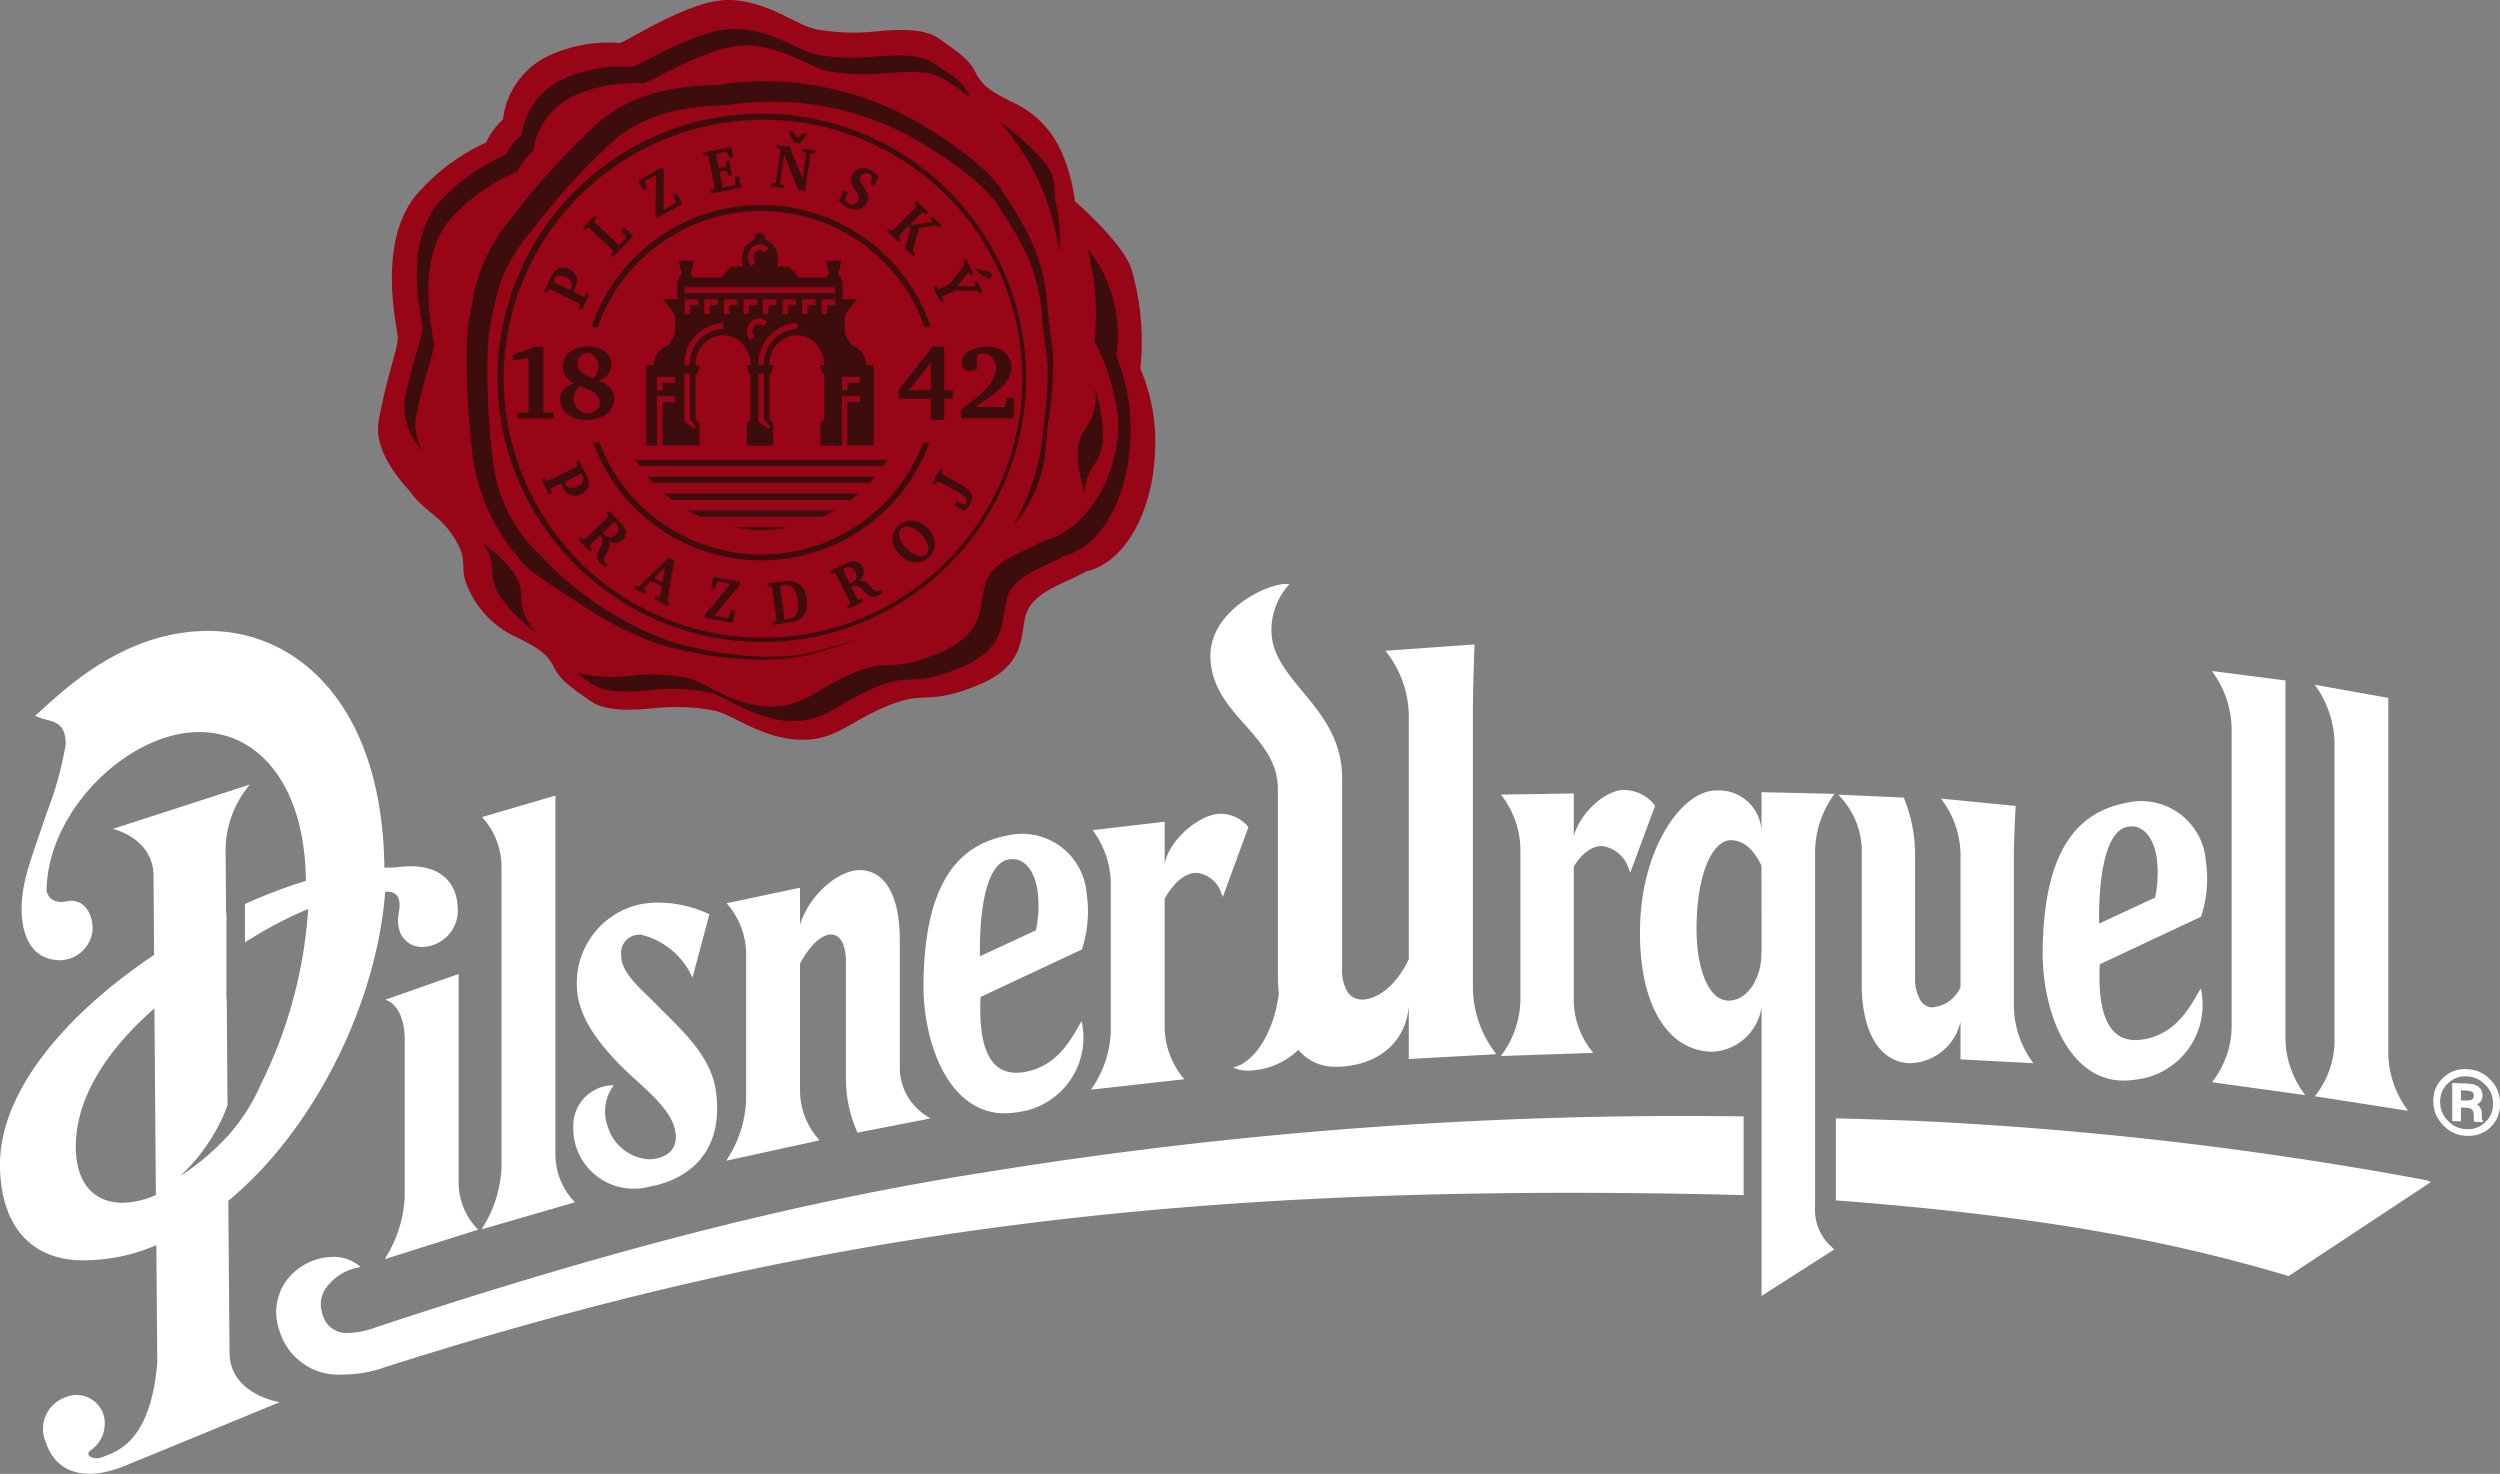 <svg id="logo-PU" xmlns="http://www.w3.org/2000/svg" width="162.838" height="96" viewBox="0 0 162.838 96">
  <rect x="0" y="0" width="162.838" height="96" fill="#808080" stroke="none"/>
  <path id="Path_31" data-name="Path 31" d="M1714.249,1505.3h.086v5.124l-.26-.009c-36.321-.9-60.7,2.434-88.243,11.218a8.285,8.285,0,0,1-2.773.478,4.007,4.007,0,0,1-4.108-2.9,3.5,3.5,0,0,1,.483-3.242,3.854,3.854,0,0,1,3.123-1.522,2.632,2.632,0,0,1,1.558.548l.136.106-.164.039a3.341,3.341,0,0,0-2.2,1.5,1.848,1.848,0,0,0-.125,1.507,1.608,1.608,0,0,0,1.567,1.262,5.708,5.708,0,0,0,1.959-.39c13.949-4.613,26.51-8.023,39.531-10.065a283.82,283.82,0,0,1,49.432-3.659m11.371.294c-1.7-.063-3.292-.114-5.2-.166l-.083,0v5.344l.08.006c14.012,1.066,22.249,2.791,29.362,4.908l.042.021,9.274-6.128-.26-.115a241.762,241.762,0,0,0-33.218-3.869m-94.985-9.569-4.782,1.677s1.271.263,1.271,2.629v10.212a8.149,8.149,0,0,1-1.192,3.87l-.106.188,5.954-1.885.122-.038-.088-.1a4.356,4.356,0,0,1-1.179-3.008Zm-1.956-1.811c-1.088.271-2.256-.525-1.938-2.2.277-1.463-.688-1.361-.888-1.342-.556,7.3-4.633,15.511-10.219,20.127l.078,9.869c0,2.753,3.274,3.245,3.274,3.245s-9.784,4.027-10.136,4.169c-2.612,1.041-4.448.4-5.093-1.529a2.18,2.18,0,0,1,1.25-2.951,1.851,1.851,0,0,1,2.5,1.125,2.126,2.126,0,0,1-.819,2.311c-.5.345.191.679.758.448.866-.354,3.125-.9,3.561-6.141l-.061-7.658a12.04,12.04,0,0,1-4.968.987c-3.286-.094-5.187-2.35-5.217-6.183-.033-4.392,3.627-9.388,10.04-13.712l-.038-5.129c0-2.485-2.652-3.076-2.652-3.076l8.926-2.887a6.668,6.668,0,0,0-1.578,4.415l.028,3.952.025-.013v2.881l0,0,0,.34v2.385h.019l.052,6.939a12.018,12.018,0,0,1-3.089,4.6,15.452,15.452,0,0,0,3.1-2.612v.032c.062-.079.122-.162.185-.242a12.394,12.394,0,0,0,1.909-3c.019-.043.036-.084.054-.128a30.041,30.041,0,0,0,3.095-11.446,25.894,25.894,0,0,0-4.119,2.178v-2.5a32.787,32.787,0,0,1,3.967-1.509v-.02c-.045-5.755-2.705-9.551-6.777-9.671-4.589-.134-9.99,4.96-10.111,10.236,0,.43.386.983,1.332.787,1.172-.244,1.745.978,1.656,1.943a2.161,2.161,0,0,1-2.424,1.875c-1.637-.189-2.271-1.753-2.181-3.683.081-1.715.783-3.361,1.637-5.929a22.508,22.508,0,0,0,1.226-4.435c-.013-1.654-1-1.419-1.874-1.8l-.122-.054.1-.086c.129-.117.271-.244.425-.385,1.864-1.69,5.744-5.209,11.107-5.052,5.478.161,11,4.821,11.119,15.416.152,0,.677-.011.818-.03,2.622-.358,3.864.83,3.954,2.557a2.372,2.372,0,0,1-1.9,2.589m-17.755,16.2-.094-12.153c-2.383,2.087-5.149,5.318-5.121,9.061.017,2.232,1.093,3.544,2.947,3.6a5.388,5.388,0,0,0,2.268-.506m21.319,2.056-.1.182,5.952-1.726.124-.036-.09-.1a4.473,4.473,0,0,1-1.181-3.04V1484.4l-4.781,1.4.093.1a4.79,4.79,0,0,1,1.178,3.183v19.557a8,8,0,0,1-1.19,3.836m15.932-4.463-.1.169,6.074-1.326-.09-.106a4.788,4.788,0,0,1-1.182-3.127v-8.274c.632-1.2,1.418-1.926,2.055-1.9.576.022.934.684.934,1.731v7.687a8.5,8.5,0,0,0,.728,3.424l.029.063,4.739-.923-.16-.112a3.751,3.751,0,0,1-1.826-3.013V1493.8c0-2.828-.924-4.483-2.538-4.545-1.383-.051-3.328,1.526-3.96,3.557V1490.4l-4.784,1.011.092.107a5.011,5.011,0,0,1,1.18,3.24v9.5a7.554,7.554,0,0,1-1.19,3.748m-7.429-4.742a2.638,2.638,0,0,0-2.64,2.711,3.935,3.935,0,0,0,4.94,3.9c2.608-.458,4.9-2.3,4.35-6.232-.33-2.336-2.252-3.983-3.888-5.645-1.135-1.151-2.287-2.037-2.287-3.255a1.2,1.2,0,0,1,1.293-1.284,4.942,4.942,0,0,1,3.358,2.8l1.1-4.128a7.8,7.8,0,0,0-3.055-.754,6.075,6.075,0,0,0-1.531.121,5.246,5.246,0,0,0-4.048,5.23c0,1.978,1.366,3.714,2.714,5.115,1.314,1.368,3.331,2.752,3.677,4.314.3,1.34-.618,1.892-1.659,1.935a3.008,3.008,0,0,1-2.735-2.178,2.837,2.837,0,0,1,.412-2.644m31.18.136-.094.148,6.068-.678-.09-.117a5.3,5.3,0,0,1-1.184-3.258v-8.386c.625-1.111,1.377-1.708,2.12-1.68a1.932,1.932,0,0,1,1.585,1.362l.085.2,1.648-4.5.014-.046-.031-.038a2.337,2.337,0,0,0-1.707-.83c-1.332-.05-3.387,1.62-3.714,3.251v-2.731l-4.693.547a5.884,5.884,0,0,1,1.184,3.506v9.625a6.9,6.9,0,0,1-1.19,3.62m-7.295-5.882c-.086,2.029.045,5.226,2.671,4.913,2.495-.3,3.4-2.563,3.914-3.334a4.894,4.894,0,0,1-4.221,5.93c-4.231.712-6.145-4.313-6.08-8.466.091-5.691,1.732-8.852,5.454-9.558a4.217,4.217,0,0,1,5.173,3.771,7.94,7.94,0,0,1-.307,3.644Zm-.041-2.652,3.648-1.693a7.549,7.549,0,0,0,.136-2.287c-.069-1.063-.633-2.567-1.931-2.323-1.373.26-1.889,3-1.853,6.3m35.206-6.948v9.861a6.219,6.219,0,0,1-1.176,3.453l-.092.133,5.854-.2h.155l-.093-.131a5.363,5.363,0,0,1-1.172-3.2v-8.814c.565-.9,1.214-1.357,1.88-1.33a2.138,2.138,0,0,1,1.717,1.537l.081.2,1.621-4.366a2.586,2.586,0,0,0-1.964-1.024c-1.227-.046-2.9,1.446-3.335,3v-2.773l-4.745.074.1.129a5.945,5.945,0,0,1,1.172,3.449m-15.8-3.939v12.083c0,.43.021.857.061,1.249-.292,2.328-1.425,4.276-2.753,4.737l-.221.075.224.081a2.141,2.141,0,0,0,.656.115,4.82,4.82,0,0,0,3.367-1.357,3.026,3.026,0,0,0,2.232,1.1c2.1.078,4.654-.933,4.961-3.9v3.4l5.7-.314-.095-.129a7.131,7.131,0,0,1-1.429-4.171V1478.8c0-1.372.105-4.246.105-4.246l-5.8.413.093.125a6.851,6.851,0,0,1,1.426,4.035v15.932c-.883,1.859-2.177,2.657-3.085,2.624a1.087,1.087,0,0,1-.895-.478,2.74,2.74,0,0,1-.364-1.557v-12.4c0-2.526-1.374-4.182-2.586-5.642-1.038-1.25-2.016-2.428-2.016-3.969a4.431,4.431,0,0,1,1.056-2.881l.112-.131-.177-.006c-1.276-.049-4.967,1.724-4.967,4.675,0,1.951,1.146,3.246,2.255,4.5s2.14,2.419,2.14,4.188m36.147,29.9.1.074-4.744,3.036V1498.18a3.4,3.4,0,0,1-3.271,2.906,3.833,3.833,0,0,1-2.745-1.27c-1.329-1.426-2-3.952-1.89-7.112.176-5.045,2.806-8.724,5.044-8.641a2.783,2.783,0,0,1,2.862,2.638v-2.521l.083,0,4.672.107-.091.129a6.493,6.493,0,0,0-1.177,3.568v23.2a3.228,3.228,0,0,0,1.156,2.686m-4.662-19.057a.874.874,0,0,1,.021-.2l-.006-5.655c-.543-1.1-1.166-1.624-1.964-1.651-1.034-.04-2.132,1.667-2.258,5.224-.075,2.159.333,3.936,1.1,4.754a1.329,1.329,0,0,0,.929.467c1.351.051,2.182-1.612,2.182-2.937m6.538-6.9v8.713c0,3.187,1.17,5.132,3.13,5.205a3.464,3.464,0,0,0,3.306-2.7v2.448l4.751.251-.1-.137a6.312,6.312,0,0,1-1.175-3.529v-9.821c0-1.129.119-3.271.119-3.271l-4.865-.479.095.134a6.073,6.073,0,0,1,1.176,3.417v8.727a2.206,2.206,0,0,1-1.854,1.322.948.948,0,0,1-.779-.5,2.737,2.737,0,0,1-.326-1.428v-8.121a9.719,9.719,0,0,0-.719-3.563l-.021-.053-4.258-.192.125.145a5.205,5.205,0,0,1,1.4,3.427m15.5,7.479c-.087,2.029.044,5.228,2.67,4.913,2.495-.3,3.4-2.564,3.915-3.335a4.895,4.895,0,0,1-4.224,5.929c-4.23.712-6.143-4.312-6.078-8.464.091-5.692,1.732-8.853,5.453-9.561a4.219,4.219,0,0,1,5.174,3.773,7.966,7.966,0,0,1-.307,3.644Zm-.041-2.653,3.646-1.692a7.52,7.52,0,0,0,.138-2.288c-.07-1.061-.634-2.567-1.932-2.324-1.373.26-1.889,3-1.852,6.3m8.633-12.74v19.549a5.921,5.921,0,0,1-1.189,3.406l-.087.125,6.068.838-.1-.139a6.191,6.191,0,0,1-1.188-3.47V1476.9l-4.792-.616.1.141a6.438,6.438,0,0,1,1.188,3.579m6.7.925v19.551a5.823,5.823,0,0,1-1.186,3.383l-.088.121,6.067.947-.1-.142a6.336,6.336,0,0,1-1.187-3.5v-23.254l-4.794-.855.1.141a6.56,6.56,0,0,1,1.186,3.6m10.788,23.551v0l-.015.3-.053.271,0,.01-.084.254,0,.013-.115.236-.009.007-.153.219-.007.012-.187.206-.189.164-.2.138-.008,0-.2.1-.014,0-.212.08-.008,0-.224.051-.007,0-.234.032-.012,0-.247,0-.3-.027-.268-.062-.012-.005-.257-.092-.011-.005-.238-.13-.011-.008-.225-.165-.007-.008-.217-.2-.188-.23-.155-.235-.008-.006-.12-.245-.005-.013-.083-.259,0-.013-.052-.27v-.01l-.015-.289.015-.294.052-.27,0-.012.083-.249.005-.011.12-.232.008-.007.152-.22.008-.01.188-.2.217-.185.235-.149.009-.006.236-.112.012,0,.253-.076.012,0,.268-.042h.012l.286-.005.3.028.272.062.012,0,.257.094.012.005.239.129.011.006.224.163.011.009.217.2.191.223.156.24.009.008.115.24,0,.012.084.256,0,.013.053.27v.012Zm-.456-.006-.017-.231-.039-.221-.068-.212-.1-.2-.124-.187-.157-.179-.171-.16-.186-.134-.2-.108-.208-.073-.225-.051-.232-.025-.233.008-.22.032-.208.06-.2.093-.187.117-.172.15-.156.165-.125.18-.1.194-.071.207-.037.218-.016.231.016.234.037.225.071.211.1.2.125.193.156.177.172.163.184.132.2.108.208.075.224.048.233.024.232-.007.225-.031.208-.062.2-.092.186-.118.171-.15.157-.166.124-.185.1-.187.068-.207.039-.224Zm-.705,1.052.059.151-.568-.02-.028-.094-.009-.033-.007-.08v-.184l-.008-.141-.024-.113-.037-.089-.048-.065-.059-.051-.061-.027-.093-.021-.116-.018-.152-.009-.24-.009v.9l-.565-.021v-2.475l.895.034.2.013.176.02h.008l.146.033.011.005.125.044.144.087.108.1.018.017.07.119a.048.048,0,0,1,.007.023l.041.143.005.015.015.171-.015.161-.046.13a.2.2,0,0,1-.011.023l-.071.1-.016.016-.1.084-.1.044.089.072.011.009.078.089.078.142.048.121c0,.007,0,.016,0,.025l.012.119v.173l0,.169.007.068,0,.02Zm-.553-1.557-.008-.1-.024-.067-.032-.059-.044-.038-.077-.029-.1-.028-.132-.021-.151-.011-.269-.01v.652l.287.012h.153l.119-.015.089-.023.088-.04.051-.053.036-.074Z" transform="translate(-1600.762 -1432.579)" fill="#fff"/>
  <path id="Path_32" data-name="Path 32" d="M1698.5,1426.763a12.183,12.183,0,0,0-.976-4.9,16.764,16.764,0,0,0-.6-6.545c-.608-1.717-3.667-4.367-3.667-4.367a11.043,11.043,0,0,0-.963-3.406,6.287,6.287,0,0,0-3.143-3.057c-1.4-.7-1.921-1.048-2.358-1.92s-1.135-1.311-2.358-2.184-3.492-.524-4.716-.437a13.308,13.308,0,0,1-3.23-.175c-1.224-.174-3.146-1.833-5.678-1.922-2.331-.079-5.911,2.2-6.945,2.7l-.246.1a9.4,9.4,0,0,0-4.512.779,5.262,5.262,0,0,0-3.1,4.213,4.461,4.461,0,0,0-1.09,1.488,13.164,13.164,0,0,0-4.287,3.121c-2.882,2.969-1.572,8.645-1.484,9.432s-.525,1.921-1.222,5.5c-.311,1.589.721,3.246,1.965,4.6,1.106,1.528,1.979,1.549,2.975,3.148s.175,1.835.96,3.406a6.279,6.279,0,0,0,3.145,3.056c1.4.7,1.921,1.049,2.359,1.923s1.134,1.31,2.357,2.183,3.493.525,4.718.436a13.434,13.434,0,0,1,3.229.175c1.223.175,3.145,1.833,5.678,1.922s3.3-1.347,6.323-2.42c1.886-.67,2.268.139,5.38-1.162,3.7-1.545,2.354-3.953,3.407-5.238.84-1.029,2.171-1.361,3.612-2.156,2.517-.554,4.459-4.054,4.459-8.3" transform="translate(-1623.248 -1397.852)" fill="#980517"/>
  <path id="Path_33" data-name="Path 33" d="M1680.059,1446.438a17.211,17.211,0,1,0-16.617-22.013,17.082,17.082,0,0,0,3.9,16.462,17.312,17.312,0,0,0,12.717,5.551m-16.207-21.991a16.935,16.935,0,0,1,28.815-6.407,16.89,16.89,0,1,1-28.815,6.407" transform="translate(-1630.344 -1404.612)" fill="#3d0c0c"/>
  <path id="Path_34" data-name="Path 34" d="M1683.169,1433.417l-.434.769a1.283,1.283,0,0,0-.946,1.274h-.506v5.251h.7V1437.5h1.177v.379h-.828v2.83h2.416v-1.485l-.249-.228v-2.947h.113l.161-.561.007-.026h-.281v0a1.87,1.87,0,0,1,1.794-1.94,1.728,1.728,0,0,1,1.344.671,2.013,2.013,0,0,1,.445,1.2c0,.023,0,.048,0,.072v0h-.284l.17.587h.114V1439l-.249.228v1.485h1.716v-1.485l-.25-.228v-2.947h.114l.155-.542.013-.044h-.283v0c0-.024,0-.048,0-.072a1.862,1.862,0,0,1,1.789-1.869,1.734,1.734,0,0,1,1.361.689,2.021,2.021,0,0,1,.432,1.251v0h-.285l.169.587h.116V1439l-.25.228v1.485h1.4V1437.5h1.181v.379h-.831v2.83h1.716v-5.251h-.507a1.33,1.33,0,0,0-.532-1.08,1.386,1.386,0,0,0-.2-.12,1.056,1.056,0,0,0-.213-.073l-.432-.769v-1.074l.038-.194.658-.836.1-.133h-.942v-1.133c-.1-.2-.2-.39-.3-.585a1.453,1.453,0,0,0,.175-.656c0-.043.008-.087.008-.132h-.925a1.6,1.6,0,0,0,.178.785c-.056.1-.108.207-.161.311h-1.808l-.539-.584-.121-.13h-.738v-.586a1.259,1.259,0,0,0-.489-1.009c-.016-.011-.033-.021-.05-.031a1.123,1.123,0,0,0-.271-.139.548.548,0,0,0,.01-.06.4.4,0,0,0-.082-.236.342.342,0,0,0-.267-.14.361.361,0,0,0-.345.375.28.28,0,0,0,.01.06,1.225,1.225,0,0,0-.81,1.178v.586h-.738l-.661.715h-1.808c-.054-.1-.107-.205-.159-.307a1.46,1.46,0,0,0,.175-.657c0-.043.007-.085.007-.132h-.922a1.575,1.575,0,0,0,.178.782c-.1.2-.207.394-.31.592v1.133h-.939l.764.97.037.194v1.074Zm-.01,3.042v.16h-.828v.492h-.348v-.872h1.177Zm10.873-.219h1.181v.379h-.831v.492h-.35Zm-6.808-4.832v.161h-.532v.573h-.348v-.951h.88Zm.391.734v-.951h.882v.378h-.532v.573h-.35Zm.556,1.609-.1.107a.879.879,0,0,1,0-1.174l0,0a.73.73,0,0,1,1.09,0l-.041.044-.013.013-.193.212a.4.4,0,0,0-.6,0,.456.456,0,0,0-.122.32.473.473,0,0,0,.123.32Zm.716-1.609v-.951h.881v.378h-.529v.573h-.352Zm.467,7.352-.085.11-.017.02-.6-.418-.06-.041v-3.129h.348v2.957Zm1.757-6.652v.272a2.264,2.264,0,0,0-2.167,2.346h-.35a2.688,2.688,0,0,1,1.938-2.648,2.335,2.335,0,0,1,.579-.075Zm-.951-.7v-.951h.88v.378h-.528v.573h-.351Zm2.154-.734v.161h-.529v.573h-.351v-.951h.88Zm1.276,0v.161h-.533v.573h-.35v-.951h.883Zm-5.446-3.554a.73.73,0,0,1,1.089,0l-.04.045-.207.223a.4.4,0,0,0-.6,0,.472.472,0,0,0-.123.321.477.477,0,0,0,.123.323l-.148.16-.1.106a.881.881,0,0,1,0-1.178m-4.355,2.543h9.8v.38h-9.8Zm2.16.794v.378h-.531v.573h-.35v-.951Zm-1.272,0v.378h-.531v.573h-.349v-.951Zm1.618,1.547v.377a2.264,2.264,0,0,0-2.167,2.346h-.35a2.629,2.629,0,0,1,2.517-2.723m-2.518,3.3h.35v2.957l.41.5-.086.11-.015.02-.6-.418-.061-.041Z" transform="translate(-1639.188 -1411.692)" fill="#3d0c0c"/>
  <path id="Path_35" data-name="Path 35" d="M1696.564,1452.961h-.4a11.272,11.272,0,0,1-21.055.132c-.017-.043-.039-.086-.055-.132h-.406a11.652,11.652,0,0,0,21.866.132c.017-.043.038-.086.054-.132" transform="translate(-1636.02 -1424.151)" fill="#3d0c0c"/>
  <path id="Path_36" data-name="Path 36" d="M1688.986,1470.456l.2.039.063.012.144-.426a.048.048,0,0,1,.06-.039l.8.145-.128.155-1.512,1.819-.042.236.2.038,1.632.294.128-.7.015-.088-.261-.049-.163.479a.054.054,0,0,1-.064.037l-.5-.09-.366-.067,1.639-1.971.026-.148.016-.088-1.751-.317Z" transform="translate(-1642.665 -1432.153)" fill="#3d0c0c"/>
  <path id="Path_37" data-name="Path 37" d="M1680.1,1469.241l-.2-.066-.1.182.205.108.5.258.1-.184-.17-.12a.079.079,0,0,1-.023-.043.055.055,0,0,1,.018-.057l.472-.464.7.362-.02.1-.106.561a.042.042,0,0,1-.023.037.044.044,0,0,1-.038.01l-.207-.075-.094.184.2.107.692.361.1-.183-.11-.09a.087.087,0,0,1-.035-.047.18.18,0,0,1,0-.058l.429-2.559,0-.011-.369-.194Zm1.607-.737-.08.461-.252-.132-.3-.157.728-.72Z" transform="translate(-1638.486 -1431.023)" fill="#3d0c0c"/>
  <path id="Path_38" data-name="Path 38" d="M1715.7,1441.025h-.742l-2.23,2.817v.586h2.1v1.381h.874v-1.388h.556v-.551h-.556v-2.844Zm-.874,1.572v1.273h-1.436l1.436-1.791Z" transform="translate(-1654.196 -1418.455)" fill="#3d0c0c"/>
  <path id="Path_39" data-name="Path 39" d="M1680.16,1455.541h15.91c.062-.086.115-.179.172-.27.027-.044.055-.087.082-.131h-16.418c.084.134.163.271.254.4" transform="translate(-1638.531 -1425.191)" fill="#3d0c0c"/>
  <path id="Path_40" data-name="Path 40" d="M1721.9,1441.047a2.542,2.542,0,0,0-.365.071,2.061,2.061,0,0,0-.362.132,1.253,1.253,0,0,0-.313.2.889.889,0,0,0-.217.288.81.81,0,0,0-.084.375.5.5,0,0,0,.132.365.433.433,0,0,0,.1.062.547.547,0,0,0,.283.074.685.685,0,0,0,.167-.017.9.9,0,0,0,.148-.044c.051-.02.1-.043.151-.067v-.918a.987.987,0,0,0,.1-.032.726.726,0,0,1,.083-.029c.028-.008.057-.014.09-.02a.964.964,0,0,1,.119-.007.815.815,0,0,1,.35.073.772.772,0,0,1,.267.2.668.668,0,0,1,.062.11.848.848,0,0,1,.111.192,1.159,1.159,0,0,1,.061.376,1.387,1.387,0,0,1-.13.583,2.8,2.8,0,0,1-.338.546,4.584,4.584,0,0,1-.465.5c-.169.158-.339.3-.506.438s-.328.255-.475.361-.267.2-.359.275v.563h3.42v-1.331h-.437l-.132.6h-1.944c.34-.221.653-.437.945-.641a6.1,6.1,0,0,0,.749-.621,2.807,2.807,0,0,0,.5-.638,1.437,1.437,0,0,0,.177-.69,1.266,1.266,0,0,0-.119-.556,1.319,1.319,0,0,0-.332-.425c-.03-.024-.066-.044-.1-.066a1.557,1.557,0,0,0-.4-.206,1.9,1.9,0,0,0-.609-.1,2.613,2.613,0,0,0-.329.022" transform="translate(-1657.906 -1418.455)" fill="#3d0c0c"/>
  <path id="Path_41" data-name="Path 41" d="M1707.345,1469.711a.386.386,0,0,1-.145.007s-.006,0-.009,0a.371.371,0,0,1-.131-.054.8.8,0,0,1-.118-.1c-.036-.036-.074-.078-.109-.121s-.076-.088-.117-.131a.774.774,0,0,0-.1-.09.424.424,0,0,0-.032-.031.9.9,0,0,0-.116-.072c-.011-.005-.021-.013-.033-.019a.528.528,0,0,0-.181-.043.621.621,0,0,0-.2.017h-.017a.117.117,0,0,0,.019-.016.815.815,0,0,0,.073-.056.882.882,0,0,0,.1-.105.78.78,0,0,0,.091-.138.632.632,0,0,0,.056-.17.768.768,0,0,0,0-.2.786.786,0,0,0-.076-.232.763.763,0,0,0-.142-.2l0,0a.557.557,0,0,0-.175-.116.541.541,0,0,0-.189-.043.765.765,0,0,0-.189.007,1.031,1.031,0,0,0-.173.043,1.534,1.534,0,0,0-.145.057l-1.1.529.092.186.092-.034.091-.032a.108.108,0,0,1,.067,0,.074.074,0,0,1,.049.046l.088.185.824,1.694a.077.077,0,0,1,0,.067.1.1,0,0,1-.041.05l-.167.1.09.188.127-.062.854-.409,0-.011-.086-.175-.111.039-.082.03a.116.116,0,0,1-.061,0,.084.084,0,0,1-.048-.047l-.384-.789.067-.031a.414.414,0,0,1,.224-.047.515.515,0,0,1,.192.067.88.88,0,0,1,.171.14c.057.056.113.115.17.176s.117.115.18.169a.859.859,0,0,0,.2.128.568.568,0,0,0,.238.043.7.7,0,0,0,.291-.079.518.518,0,0,0,.131-.09,1.449,1.449,0,0,1,.157-.118.031.031,0,0,0,.011-.009l-.09-.185a.615.615,0,0,1-.185.088m-1.472-.761a.44.44,0,0,1-.127.146,1.115,1.115,0,0,1-.118.073.213.213,0,0,1-.037.022c-.009,0-.022.01-.042.018s-.041.017-.071.029l-.45-.937a.366.366,0,0,1,.037-.02l.035-.017.031-.011a.6.6,0,0,1,.423-.066.479.479,0,0,1,.275.26c0,.009.012.015.017.025a.638.638,0,0,1,.075.273.456.456,0,0,1-.049.206" transform="translate(-1650.122 -1431.229)" fill="#3d0c0c"/>
  <path id="Path_42" data-name="Path 42" d="M1674.792,1430.509c-.117.275-.222.556-.317.841h.4q.145-.417.321-.82a11.277,11.277,0,0,1,20.971.82h.4a11.653,11.653,0,0,0-21.78-.841" transform="translate(-1635.94 -1410.044)" fill="#3d0c0c"/>
  <path id="Path_43" data-name="Path 43" d="M1699.448,1414.946l.322.045.428-.542.073-.092-.3-.041-.267.241-.1.093-.194-.313-.069-.108-.3-.044.306.745Z" transform="translate(-1647.661 -1405.647)" fill="#3d0c0c"/>
  <path id="Path_44" data-name="Path 44" d="M1688.562,1416.716l.065-.006a.091.091,0,0,1,.061.017.078.078,0,0,1,.039.056l.029.154.365,1.9a.072.072,0,0,1-.014.065.107.107,0,0,1-.05.038l-.2.059.039.2.142-.027,1.815-.346-.11-.562-.031-.167-.2.039-.063.013,0,.071.023.354a.149.149,0,0,1-.014.053.059.059,0,0,1-.038.035l-.564.107-.222.042-.194-1.015.427-.083a.051.051,0,0,1,.047.019.115.115,0,0,1,.029.042l.059.18.028.084.11-.019.113-.023-.147-.769-.033-.167-.224.042.019.278a.1.1,0,0,1-.012.049.044.044,0,0,1-.036.034l-.205.039-.223.042-.18-.934.671-.127a.048.048,0,0,1,.047.015.154.154,0,0,1,.034.047l.065.176.053.143.1-.019.161-.032-.09-.469-.032-.168-1.841.351.039.2Z" transform="translate(-1642.577 -1406.595)" fill="#3d0c0c"/>
  <path id="Path_45" data-name="Path 45" d="M1722.637,1431.674l.462.29a.167.167,0,0,0,.045.02.362.362,0,0,0,.055.006.275.275,0,0,0,.051,0,.134.134,0,0,0,.045-.014.245.245,0,0,0,.063-.043.158.158,0,0,0,.045-.063.19.19,0,0,0,.017-.083.216.216,0,0,0-.026-.1l-.014-.022c-.007-.012-.014-.024-.021-.035a.172.172,0,0,0-.043-.038.249.249,0,0,0-.06-.03.49.49,0,0,0-.082-.025l-.777-.175.113.23Z" transform="translate(-1658.809 -1413.845)" fill="#3d0c0c"/>
  <path id="Path_46" data-name="Path 46" d="M1705.448,1421.092a1.482,1.482,0,0,0,.386.271,1.251,1.251,0,0,0,.357.117.922.922,0,0,0,.351-.005.772.772,0,0,0,.315-.143.825.825,0,0,0,.24-.3.664.664,0,0,0,.081-.286.713.713,0,0,0-.037-.253,1.264,1.264,0,0,0-.11-.235c-.048-.074-.1-.149-.146-.22s-.08-.121-.118-.18a.894.894,0,0,1-.09-.176.585.585,0,0,1-.031-.181.415.415,0,0,1,.049-.187.319.319,0,0,1,.1-.127.342.342,0,0,1,.14-.057.446.446,0,0,1,.158,0,.628.628,0,0,1,.168.056.444.444,0,0,1,.084.055c.022.019.037.037.052.051a.189.189,0,0,1,.031.052.26.26,0,0,0,.015.029.193.193,0,0,0,0,.024h0a.035.035,0,0,1,0,.021l-.14.414.2.1.053.026.3-.593a1.469,1.469,0,0,0-.148-.165c-.049-.047-.1-.1-.173-.151-.014-.01-.032-.018-.048-.028a1.269,1.269,0,0,0-.178-.111,1.05,1.05,0,0,0-.326-.1.835.835,0,0,0-.324.017.757.757,0,0,0-.29.145.867.867,0,0,0-.225.282.739.739,0,0,0-.075.243.728.728,0,0,0,.012.224.914.914,0,0,0,.076.207,2.149,2.149,0,0,0,.111.194c.046.072.091.142.138.211a1.221,1.221,0,0,1,.113.211.652.652,0,0,1,.05.21.447.447,0,0,1-.05.221.345.345,0,0,1-.119.135.376.376,0,0,1-.154.057.528.528,0,0,1-.167-.009.468.468,0,0,1-.056-.019.6.6,0,0,1-.1-.034.547.547,0,0,1-.086-.055.653.653,0,0,1-.071-.062c-.023-.024-.044-.047-.065-.072-.006,0-.011-.011-.016-.029a.076.076,0,0,1,0-.046l.163-.455,0-.013-.261-.13-.335.665a2.008,2.008,0,0,0,.157.164c.008.007.02.014.028.022" transform="translate(-1650.632 -1407.849)" fill="#3d0c0c"/>
  <path id="Path_47" data-name="Path 47" d="M1680.667,1420.186l.177-.1-.155-.422c.009-.026.015-.041.025-.068l.707-.386,0,.348-.019,2.214.117.212.063-.037,1.567-.856-.283-.512-.1-.187-.233.128.178.475c-.01.025-.016.04-.025.064l-.508.278-.265.145.022-2.558-.011-.022-.1-.188-1.562.853.358.648Z" transform="translate(-1638.697 -1407.809)" fill="#3d0c0c"/>
  <path id="Path_48" data-name="Path 48" d="M1673.683,1425.544a.06.06,0,0,1,.019-.006.092.092,0,0,1,.042-.015.091.091,0,0,1,.062.026l1.518,1.442a.1.1,0,0,1,.026.053s0,0,0,.009a.092.092,0,0,1-.02.059l-.123.16.148.144.164-.17,1.134-1.178-.415-.4-.174-.162-.2.212.308.357c0,.006.009.016.014.026a.09.09,0,0,1,.009.032.11.11,0,0,1,0,.037.06.06,0,0,1-.017.031l-.4.412-.046.049-1.569-1.49a.087.087,0,0,1-.028-.062.113.113,0,0,1,.011-.04c0-.006,0-.015.008-.021l.128-.161-.151-.143-.757.787.149.143Z" transform="translate(-1635.417 -1410.687)" fill="#3d0c0c"/>
  <path id="Path_49" data-name="Path 49" d="M1668.833,1432.65s.005,0,.008-.006a.087.087,0,0,1,.112-.03l1.888.915a.081.081,0,0,1,.044.051.106.106,0,0,1,0,.063l-.012.031-.058.159.187.091.062-.125.3-.619.129-.263-.186-.089-.121.2a.1.1,0,0,1-.049.038.09.09,0,0,1-.067-.006l-.331-.16-.292-.143a.715.715,0,0,0,.066-.114c.017-.034.031-.067.048-.1a1.392,1.392,0,0,0,.085-.219,1.156,1.156,0,0,0,.044-.226.816.816,0,0,0-.012-.227.692.692,0,0,0-.082-.218.829.829,0,0,0-.164-.2c-.02-.017-.046-.034-.071-.052a1.247,1.247,0,0,0-.192-.117,1,1,0,0,0-.3-.1.654.654,0,0,0-.25,0,.536.536,0,0,0-.2.081,1.046,1.046,0,0,0-.173.146,1.155,1.155,0,0,0-.141.189c-.042.07-.081.142-.118.215l-.451.921.186.09Zm.378-.72a.41.41,0,0,1,.118-.148.367.367,0,0,1,.167-.075.489.489,0,0,1,.21,0,.942.942,0,0,1,.244.081,1.011,1.011,0,0,1,.245.165,5.88,5.88,0,0,0,.129.186.438.438,0,0,1,.021.2.768.768,0,0,1-.069.222l-.019.038a.2.2,0,0,1-.009.019l-.02.03-.82-.4-.286-.138Z" transform="translate(-1633.105 -1413.755)" fill="#3d0c0c"/>
  <path id="Path_50" data-name="Path 50" d="M1698.795,1470.878a1.148,1.148,0,0,0-.3-.387c-.011-.008-.023-.012-.033-.02a1.156,1.156,0,0,0-.407-.2,1.515,1.515,0,0,0-.564-.029l-1.116.14.026.2.152,0,.052,0a.107.107,0,0,1,.061.021.083.083,0,0,1,.033.061l.018.141.243,1.931a.08.08,0,0,1-.019.065.114.114,0,0,1-.056.033l-.2.046.025.2.15-.018.987-.122a1.53,1.53,0,0,0,.514-.15,1.056,1.056,0,0,0,.37-.307,1.2,1.2,0,0,0,.2-.465,1.891,1.891,0,0,0,.013-.616,1.584,1.584,0,0,0-.154-.526m-.46,1.32a.838.838,0,0,1-.1.22.662.662,0,0,1-.132.148.641.641,0,0,1-.154.09.732.732,0,0,1-.159.043l-.065.011-.237.036-.28-2.231.229-.028a1.06,1.06,0,0,1,.192,0,.736.736,0,0,1,.19.046.711.711,0,0,1,.18.11.763.763,0,0,1,.154.188s0,0,0,0a1.255,1.255,0,0,1,.125.288,2.3,2.3,0,0,1,.083.4,2.088,2.088,0,0,1,.017.382,1.341,1.341,0,0,1-.049.3" transform="translate(-1646.39 -1432.392)" fill="#3d0c0c"/>
  <path id="Path_51" data-name="Path 51" d="M1667.343,1445.468v-.121l-.428-.02-.11,0a.176.176,0,0,1-.109-.047.125.125,0,0,1-.044-.1v-4.15h-.505l-1.476.533v.359l.175-.024.844-.119v3.4a.121.121,0,0,1-.046.1.169.169,0,0,1-.1.047l-.589.024v.351h2.393Z" transform="translate(-1631.26 -1418.454)" fill="#3d0c0c"/>
  <path id="Path_52" data-name="Path 52" d="M1695.77,1461.584c.084-.045.172-.084.255-.131h-9.577c.083.047.172.086.256.131.182.1.364.2.553.281h7.96c.19-.085.37-.184.554-.281" transform="translate(-1641.653 -1428.204)" fill="#3d0c0c"/>
  <path id="Path_53" data-name="Path 53" d="M1693.942,1463.732c.313,0,.622-.017.927-.046s.6-.075.9-.132h-3.655c.3.057.6.1.9.132s.616.046.928.046" transform="translate(-1644.357 -1429.206)" fill="#3d0c0c"/>
  <path id="Path_54" data-name="Path 54" d="M1719.215,1457.542a1.7,1.7,0,0,0-.25-.182c-.036-.023-.068-.043-.107-.065l-1.037-.557-.223-.119a.091.091,0,0,1-.044-.048.08.08,0,0,1,0-.051.044.044,0,0,1,0-.013l.089-.207-.184-.1-.537.994.181.1.126-.191s.007,0,.009-.007a.1.1,0,0,1,.042-.028.077.077,0,0,1,.067.006l1.25.67a2.422,2.422,0,0,1,.329.208.808.808,0,0,1,.185.189c0,.008.006.016.009.024a.311.311,0,0,1,.049.158.363.363,0,0,1-.049.177.1.1,0,0,1-.031.039.172.172,0,0,1-.034.014.111.111,0,0,1-.04,0l-.522-.186-.136.253.207.109.452.242c.022-.019.051-.043.083-.074s.063-.065.095-.1.054-.063.079-.1c.005-.007.01-.01.015-.016l.005-.006a1.071,1.071,0,0,0,.083-.131.9.9,0,0,0,.118-.374.708.708,0,0,0-.062-.336.986.986,0,0,0-.219-.292" transform="translate(-1656.198 -1425.697)" fill="#3d0c0c"/>
  <path id="Path_55" data-name="Path 55" d="M1671.2,1443.525a1.212,1.212,0,0,0-.312.183,1.018,1.018,0,0,0-.245.3.963.963,0,0,0-.1.458,1.143,1.143,0,0,0,.129.535,1.3,1.3,0,0,0,.291.362c.023.02.041.043.066.063a1.781,1.781,0,0,0,.545.281,2.235,2.235,0,0,0,.685.1,2.705,2.705,0,0,0,.67-.082,1.873,1.873,0,0,0,.579-.252,1.265,1.265,0,0,0,.4-.423,1.161,1.161,0,0,0,.153-.606,1.05,1.05,0,0,0-.064-.386,1.081,1.081,0,0,0-.161-.3,1.063,1.063,0,0,0-.217-.211c-.017-.012-.034-.019-.053-.032-.054-.038-.107-.071-.161-.1-.006,0-.013-.009-.021-.012a1.8,1.8,0,0,0-.209-.089c-.062-.021-.109-.037-.14-.049.087-.039.179-.086.278-.142a1.282,1.282,0,0,0,.277-.2,1.059,1.059,0,0,0,.209-.291.962.962,0,0,0,.084-.415,1.02,1.02,0,0,0-.131-.527,1.177,1.177,0,0,0-.34-.373h0a1.5,1.5,0,0,0-.475-.223,2,2,0,0,0-.537-.074,2.691,2.691,0,0,0-.6.069,1.646,1.646,0,0,0-.541.233,1.23,1.23,0,0,0-.39.424,1.309,1.309,0,0,0-.148.65.86.86,0,0,0,.081.383,1.162,1.162,0,0,0,.2.3.975.975,0,0,0,.114.1,1.218,1.218,0,0,0,.136.116,1.448,1.448,0,0,0,.235.124l-.1.036c-.061.022-.119.041-.191.068m.517-1.673a.692.692,0,0,1,.141-.208.669.669,0,0,1,.206-.138.656.656,0,0,1,.552.019.7.7,0,0,1,.229.184.878.878,0,0,1,.057.1.888.888,0,0,1,.091.163.93.93,0,0,1,.052.309,1.192,1.192,0,0,1-.117.514,1.116,1.116,0,0,1-.109.182,1.46,1.46,0,0,1-.108.135c-.1-.044-.207-.094-.309-.142-.024-.011-.049-.021-.071-.033a1.924,1.924,0,0,1-.335-.207.973.973,0,0,1-.24-.267.67.67,0,0,1-.089-.353.637.637,0,0,1,.051-.256m-.249,2.247a1.15,1.15,0,0,1,.117-.234,1.02,1.02,0,0,1,.134-.166c.045-.046.076-.083.1-.108.07.031.151.065.245.1s.186.076.286.119.193.094.289.148a1.465,1.465,0,0,1,.252.187.885.885,0,0,1,.112.15.724.724,0,0,1,.066.09.63.63,0,0,1,.068.3.607.607,0,0,1-.068.293.655.655,0,0,1-.183.216.781.781,0,0,1-.262.131.983.983,0,0,1-.308.047.774.774,0,0,1-.287-.058.387.387,0,0,1-.061-.021.928.928,0,0,1-.285-.209.945.945,0,0,1-.191-.309,1,1,0,0,1-.071-.377.851.851,0,0,1,.05-.3" transform="translate(-1634.063 -1418.455)" fill="#3d0c0c"/>
  <path id="Path_56" data-name="Path 56" d="M1714.254,1463.214a1.73,1.73,0,0,0-.242-.2c-.02-.014-.035-.032-.054-.044a1.59,1.59,0,0,0-.328-.164,1.405,1.405,0,0,0-.34-.075,1.161,1.161,0,0,0-.339.013,1.183,1.183,0,0,0-.323.111,1.169,1.169,0,0,0-.293.213,1.246,1.246,0,0,0-.3.442,1.115,1.115,0,0,0-.066.482,1.268,1.268,0,0,0,.14.488,1.814,1.814,0,0,0,.333.458c.018.018.034.029.051.046a1.807,1.807,0,0,0,.45.325,1.332,1.332,0,0,0,.511.137,1.087,1.087,0,0,0,.484-.081,1.375,1.375,0,0,0,.431-.285,1.127,1.127,0,0,0,.281-.431,1.178,1.178,0,0,0,.063-.49,1.324,1.324,0,0,0-.135-.5,1.708,1.708,0,0,0-.323-.454m.032,1.525a.485.485,0,0,1-.124.188.431.431,0,0,1-.18.11.55.55,0,0,1-.208.02.8.8,0,0,1-.229-.049c-.029-.012-.06-.031-.091-.045-.047-.023-.1-.041-.143-.068a2.3,2.3,0,0,1-.228-.16,2.561,2.561,0,0,1-.216-.194,2.347,2.347,0,0,1-.181-.206,1.812,1.812,0,0,1-.154-.224,1.555,1.555,0,0,1-.1-.231.8.8,0,0,1-.042-.23.537.537,0,0,1,.035-.215.518.518,0,0,1,.129-.193.437.437,0,0,1,.267-.127.8.8,0,0,1,.327.044,1.525,1.525,0,0,1,.351.185,2.492,2.492,0,0,1,.348.294c.056.059.107.12.161.182a.211.211,0,0,0,.017.02,2,2,0,0,1,.147.222,1.362,1.362,0,0,1,.1.233.8.8,0,0,1,.045.228.583.583,0,0,1-.031.216" transform="translate(-1653.831 -1428.812)" fill="#3d0c0c"/>
  <path id="Path_57" data-name="Path 57" d="M1696,1459.479c.053-.044.111-.085.162-.133h-12.675c.061.054.128.1.191.153.105.086.209.175.316.256h11.662c.118-.088.231-.185.345-.278" transform="translate(-1640.239 -1427.198)" fill="#3d0c0c"/>
  <path id="Path_58" data-name="Path 58" d="M1696.138,1457.375c.039-.045.081-.086.12-.132h-14.853c.058.072.122.136.183.2s.123.136.186.2h14.112c.084-.09.168-.181.251-.273" transform="translate(-1639.247 -1426.195)" fill="#3d0c0c"/>
  <path id="Path_59" data-name="Path 59" d="M1671.111,1457.221a.718.718,0,0,0,.152-.2.59.59,0,0,0,.06-.213.907.907,0,0,0-.011-.223,1.47,1.47,0,0,0-.068-.226,1.972,1.972,0,0,0-.1-.223l-.366-.727-.094-.189-.186.092.078.2a.106.106,0,0,1,0,.063.082.082,0,0,1-.047.052l-1.829.911-.048.024a.076.076,0,0,1-.065.006.1.1,0,0,1-.043-.035.02.02,0,0,1-.007-.006l-.112-.169-.185.092.5,1,.065-.034.119-.059-.084-.217a.109.109,0,0,1,0-.063.083.083,0,0,1,.046-.049l.619-.308a.756.756,0,0,0,.052.122c.018.032.034.066.049.1s.021.033.03.049a1.527,1.527,0,0,0,.093.153,1.113,1.113,0,0,0,.154.17.168.168,0,0,0,.019.012.824.824,0,0,0,.169.115.658.658,0,0,0,.221.069.829.829,0,0,0,.259-.011,1.1,1.1,0,0,0,.294-.1,1.027,1.027,0,0,0,.26-.173m-.523-.306a.96.96,0,0,1-.28.1.51.51,0,0,1-.177-.009c-.015,0-.033,0-.048,0a.41.41,0,0,1-.177-.11.674.674,0,0,1-.136-.188l-.017-.037a.061.061,0,0,1-.009-.021.223.223,0,0,1-.014-.032l1.1-.548.093.184a.4.4,0,0,1,.023.093.365.365,0,0,1,.024.091.386.386,0,0,1-.041.175.558.558,0,0,1-.128.167.886.886,0,0,1-.213.143" transform="translate(-1632.965 -1425.23)" fill="#3d0c0c"/>
  <path id="Path_60" data-name="Path 60" d="M1673.708,1463.966l-.125-.161a.085.085,0,0,1-.021-.059.076.076,0,0,1,.03-.059l.628-.611.055.051a.424.424,0,0,1,.113.2c0,.013,0,.027,0,.04a.465.465,0,0,1,0,.161.893.893,0,0,1-.079.208c-.035.071-.073.142-.113.215s-.074.147-.1.222a.729.729,0,0,0-.058.232.578.578,0,0,0,.034.238.7.7,0,0,0,.167.25.625.625,0,0,0,.066.049.541.541,0,0,0,.06.045,1.915,1.915,0,0,1,.175.119l.148-.143a.64.64,0,0,1-.143-.147.347.347,0,0,1-.056-.144.378.378,0,0,1,.01-.138.684.684,0,0,1,.055-.142,1.644,1.644,0,0,1,.08-.146c.032-.049.061-.1.09-.15a1.256,1.256,0,0,0,.073-.16.7.7,0,0,0,.041-.167.6.6,0,0,0-.014-.185.68.68,0,0,0-.087-.2l.1.065a1.065,1.065,0,0,0,.132.063.832.832,0,0,0,.161.042.57.57,0,0,0,.178,0,.633.633,0,0,0,.19-.062.812.812,0,0,0,.2-.143.709.709,0,0,0,.153-.2.514.514,0,0,0,.055-.2.544.544,0,0,0-.019-.193.747.747,0,0,0-.067-.175,1.06,1.06,0,0,0-.094-.151c-.036-.043-.069-.084-.1-.116l-.686-.7-.164-.167-.151.144.124.154a.126.126,0,0,1,.02.06.091.091,0,0,1-.028.064l-1.507,1.455c-.01.01-.024.01-.038.014s-.015.01-.024.009-.012,0-.018-.006a.107.107,0,0,1-.044-.016l-.151-.125-.149.144.178.182.581.593Zm1.441-1.786.031.031.028.026.021.027a.735.735,0,0,1,.124.166.476.476,0,0,1,.07.212.482.482,0,0,1-.177.366.641.641,0,0,1-.238.157.456.456,0,0,1-.211.019c-.012,0-.021-.011-.032-.014a.445.445,0,0,1-.147-.059.837.837,0,0,1-.139-.117.235.235,0,0,1-.029-.032c-.013-.016-.031-.035-.051-.057Z" transform="translate(-1635.14 -1428.195)" fill="#3d0c0c"/>
  <path id="Path_61" data-name="Path 61" d="M1697.668,1418.728l.023-.173,0-.034-.2-.049a.1.1,0,0,1-.052-.035.08.08,0,0,1-.017-.066l.257-1.81.214.529.712,1.769.108.015.337.047.338-2.382a.08.08,0,0,1,.033-.06.108.108,0,0,1,.059-.02l.2.008.015-.1.015-.1-.843-.115-.03.2.193.045.012,0a.116.116,0,0,1,.053.035.082.082,0,0,1,.017.067l-.012.081-.165,1.169-.051.358-.792-1.96,0-.008.013-.1-.9-.125-.028.2.193.048h0a.086.086,0,0,1,.052.034.093.093,0,0,1,.015.068l-.01.078-.282,1.988a.093.093,0,0,1-.032.061.115.115,0,0,1-.062.017l-.2-.006-.028.2.2.029Z" transform="translate(-1646.606 -1406.472)" fill="#3d0c0c"/>
  <path id="Path_62" data-name="Path 62" d="M1717.442,1432.127a.076.076,0,0,1-.069,0,.121.121,0,0,1-.048-.039l-.007-.011-.113-.18-.187.092.506,1.015.067-.032.119-.059-.081-.208a.1.1,0,0,1,0-.063.076.076,0,0,1,.047-.049l.775-.38,1.474.027.128.172.186-.094-.266-.533-.094-.186-.186.091.087.2a.036.036,0,0,1-.014.043.126.126,0,0,1-.068.018l-.684-.011-.407-.006.662-.839a.084.084,0,0,1,.058-.038c.019,0,.034,0,.039.013l.1.163.188-.091-.37-.742-.095-.189-.185.091.071.228-.961,1.259-.622.306Z" transform="translate(-1656.242 -1413.297)" fill="#3d0c0c"/>
  <path id="Path_63" data-name="Path 63" d="M1712.019,1425.566l.146-.148-.123-.151a.079.079,0,0,1-.022-.059.08.08,0,0,1,.028-.06l.616-.622.142.143-.063.237-.245.919-.105.108.177.172.389.385.147-.146-.169-.2.414-1.506,1.123-.161.071.056c.024.02.047.036.065.052s.045.038.066.054l.145-.146-.43-.423-.167-.166-.146.146.133.16a.02.02,0,0,1,0,.03.029.029,0,0,1-.024.019l-.946.146-.368.056-.074-.07.723-.728a.085.085,0,0,1,.062-.027.086.086,0,0,1,.06.021l.152.12.146-.146-.6-.588-.167-.164-.146.145.125.152a.1.1,0,0,1,.021.058.084.084,0,0,1-.029.061l-1.478,1.485a.073.073,0,0,1-.043.021c-.006,0-.01.008-.017.008s-.007,0-.011,0a.123.123,0,0,1-.049-.017l-.154-.122-.144.147.175.173Z" transform="translate(-1653.492 -1409.795)" fill="#3d0c0c"/>
  <path id="Path_64" data-name="Path 64" d="M1664.346,1471.309c-1.888-2.239.085-2.575-2.307-4.852a10.469,10.469,0,0,0-1.176-.968c1.245,1.616-.054,2.121,1.595,4.078a11.078,11.078,0,0,0,1.967,1.828c-.025-.028-.053-.054-.079-.086" transform="translate(-1629.444 -1430.13)" fill="#3d0c0c"/>
  <path id="Path_65" data-name="Path 65" d="M1736.195,1446.348c.179,2.923-1.6,2.016-1.042,5.271a10.818,10.818,0,0,0,.365,1.478c-.036-2.04,1.308-1.67,1.152-4.226a11.132,11.132,0,0,0-.488-2.64c0,.039.009.077.013.117" transform="translate(-1664.844 -1420.939)" fill="#3d0c0c"/>
  <path id="Path_66" data-name="Path 66" d="M1707.744,1435.835a10.9,10.9,0,0,0,.093-1.818,8.952,8.952,0,0,0-1.958-5.172,17.287,17.287,0,0,1,.445,6.045,14.266,14.266,0,0,1,1.559,5.177c0,4.177-2.483,7.258-4.89,7.8-1.38.781-2.65,1.108-3.454,2.119-1.009,1.267.285,3.633-3.259,5.155-2.978,1.277-3.343.482-5.145,1.14-2.89,1.057-3.625,2.468-6.05,2.382s-4.261-1.72-5.43-1.891a12.472,12.472,0,0,0-3.09-.173,9.69,9.69,0,0,1-3.993-.147c.265.2.558.411.9.663,1.17.86,3.341.516,4.511.429a12.5,12.5,0,0,1,3.091.173c1.169.171,3.007,1.8,5.429,1.89s3.16-1.325,6.049-2.381c1.8-.66,2.167.136,5.145-1.142,3.543-1.521,2.251-3.889,3.258-5.154.8-1.01,2.076-1.338,3.455-2.121,2.407-.545,4.263-3.986,4.263-8.164a12.268,12.268,0,0,0-.933-4.816" transform="translate(-1635.032 -1412.642)" fill="#3d0c0c"/>
  <path id="Path_67" data-name="Path 67" d="M1725.23,1412.953a16.808,16.808,0,0,1,2.958,2.661c.933,1.2.469,1.706.866,3.2a10.174,10.174,0,0,1,.094,2.661,15.711,15.711,0,0,0-3.918-8.521" transform="translate(-1660.161 -1405.059)" fill="#3d0c0c"/>
  <path id="Path_68" data-name="Path 68" d="M1687.9,1405.747c-.026-.044-.054-.084-.078-.13-.412-.773-1.072-1.159-2.227-1.929s-3.3-.464-4.454-.386a13.437,13.437,0,0,1-3.052-.155c-1.154-.153-2.968-1.622-5.36-1.7-2.2-.071-5.583,1.946-6.56,2.39l-.23.086a9.44,9.44,0,0,0-4.262.689,4.684,4.684,0,0,0-2.924,3.725,3.986,3.986,0,0,0-1.028,1.317,12.451,12.451,0,0,0-4.049,2.759c-2.721,2.625-1.484,7.645-1.4,8.339s-.494,1.7-1.153,4.866a4.164,4.164,0,0,0,1.2,3.335,3.281,3.281,0,0,1-.456-2.255c.658-3.166,1.237-4.17,1.154-4.864s-1.32-5.716,1.4-8.341a12.471,12.471,0,0,1,4.047-2.759,3.989,3.989,0,0,1,1.031-1.317,4.668,4.668,0,0,1,2.923-3.724,9.42,9.42,0,0,1,4.261-.691l.231-.086c.978-.444,4.357-2.463,6.56-2.39,2.392.077,4.206,1.545,5.36,1.7a13.63,13.63,0,0,0,3.053.154c1.154-.078,3.3-.386,4.454.384a16.365,16.365,0,0,1,1.532,1.089l.029-.109" transform="translate(-1624.769 -1399.567)" fill="#3d0c0c"/>
  <path id="Path_69" data-name="Path 69" d="M1697.116,1425.887l-.189-1.56-.191-1.578c-.172-3.506-1.753-5.767-3.025-7.724s-5.191-4.215-5.191-4.215a19.965,19.965,0,0,0-13.153-2.582c-1.761.1-4.9.09-7.678,2.289a46.428,46.428,0,0,0-5.911,6.464,10.971,10.971,0,0,0-2.486,5.371,14.429,14.429,0,0,0-.366,3.2,49.149,49.149,0,0,0,.378,6.882,12.746,12.746,0,0,0,3.024,6.643c.44.765,2.3,1.855,4.538,3.34a22.282,22.282,0,0,0,4.675,2.292c5.26,1.45,8.515.9,9.42.71,1.029-.219,3.515-1.056,3.515-1.056s-2.3.627-3.156.854-3.974.711-9-.678a21.182,21.182,0,0,1-4.466-2.2,20.612,20.612,0,0,1-4.084-3.4,9.995,9.995,0,0,1-3.143-6.18,47.321,47.321,0,0,1-.362-6.6,14.937,14.937,0,0,1,.5-3.728,9.809,9.809,0,0,1,2.222-4.489,44.381,44.381,0,0,1,5.65-6.2c2.655-2.111,5.653-2.1,7.336-2.2a19.031,19.031,0,0,1,12.569,2.476s3.746,2.168,4.96,4.044,2.727,4.043,2.891,7.408l.1.83.261,2.178a24.552,24.552,0,0,1-.262,3.914,14.9,14.9,0,0,1-2.037,6.633s.667-.821.918-1.236c1.485-2.44,1.154-4.206,1.463-5.824a25.593,25.593,0,0,0,.276-4.081" transform="translate(-1628.516 -1402.71)" fill="#3d0c0c"/>
</svg>
